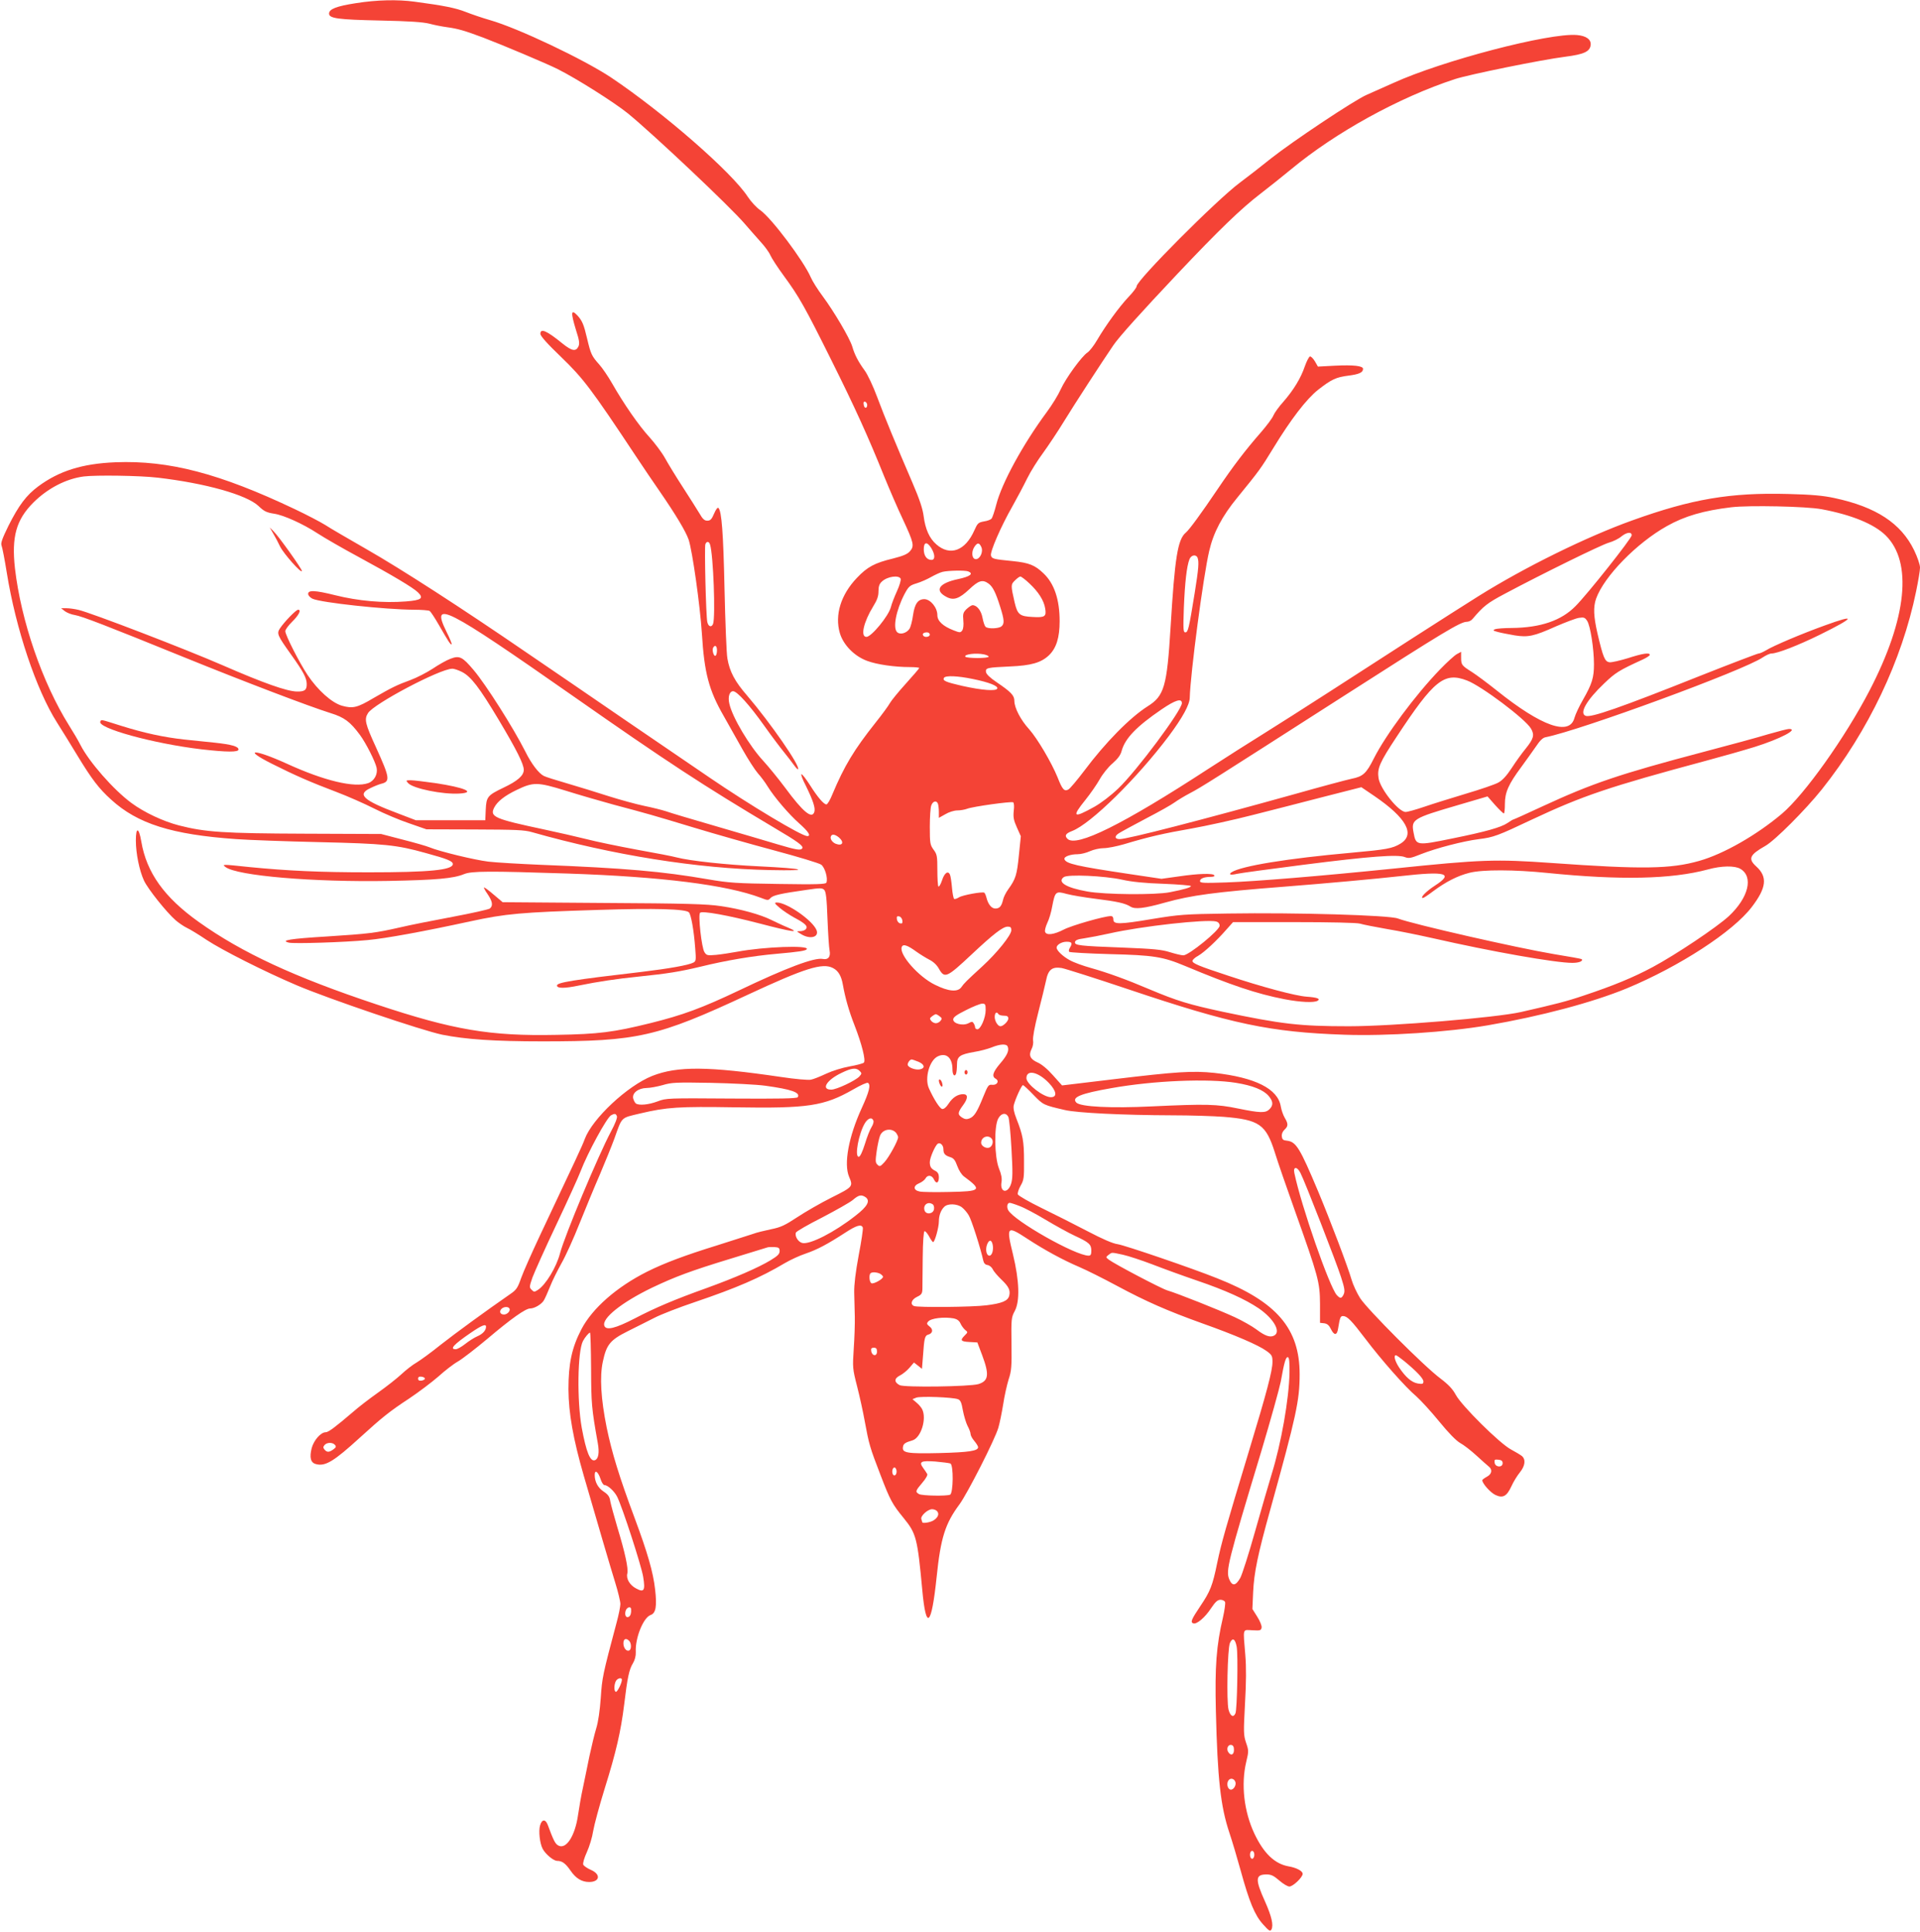 <?xml version="1.0" standalone="no"?>
<!DOCTYPE svg PUBLIC "-//W3C//DTD SVG 20010904//EN"
 "http://www.w3.org/TR/2001/REC-SVG-20010904/DTD/svg10.dtd">
<svg version="1.0" xmlns="http://www.w3.org/2000/svg"
 width="1272pt" height="1280pt" viewBox="0 0 1272 1280"
 preserveAspectRatio="xMidYMid meet">
<g transform="translate(0,1280) scale(0.1,-0.1)"
fill="#f44336" stroke="none">
<path d="M2358 12779 c-129 -20 -178 -39 -178 -69 0 -32 58 -40 340 -46 189
-4 282 -10 325 -21 33 -9 85 -19 115 -23 74 -10 118 -23 241 -69 126 -48 425
-174 494 -209 126 -63 375 -221 463 -292 166 -135 682 -622 777 -734 28 -32
73 -84 101 -115 29 -31 59 -72 67 -91 8 -19 48 -81 90 -138 100 -136 140 -207
315 -559 157 -315 244 -507 349 -768 36 -88 91 -216 124 -285 73 -157 78 -178
47 -213 -17 -19 -46 -31 -113 -48 -120 -29 -169 -55 -238 -128 -106 -111 -148
-245 -113 -366 23 -78 96 -153 181 -184 64 -24 181 -41 283 -41 34 0 62 -3 62
-6 0 -3 -40 -50 -89 -104 -49 -54 -96 -112 -105 -128 -9 -17 -52 -76 -96 -131
-142 -179 -206 -285 -285 -473 -15 -38 -33 -68 -40 -68 -17 0 -58 47 -109 128
-25 39 -50 72 -56 72 -6 0 7 -35 29 -77 48 -98 64 -147 56 -173 -16 -49 -75 0
-193 160 -47 63 -112 142 -144 177 -93 100 -206 290 -226 380 -11 46 1 83 25
83 26 0 109 -92 207 -230 49 -69 108 -147 131 -175 22 -27 51 -65 64 -83 13
-18 25 -31 28 -29 18 18 -184 309 -338 489 -80 92 -115 157 -130 245 -6 32
-14 238 -19 458 -8 375 -19 517 -40 539 -6 6 -17 -9 -29 -37 -16 -38 -25 -47
-45 -47 -19 0 -31 11 -52 48 -16 26 -64 103 -109 172 -45 69 -98 156 -119 194
-21 38 -68 100 -103 139 -71 77 -171 222 -248 357 -27 47 -65 103 -86 126 -49
55 -55 68 -79 169 -22 94 -32 118 -63 153 -45 48 -47 23 -11 -95 22 -68 25
-89 16 -109 -17 -35 -44 -30 -107 21 -103 84 -145 102 -145 63 0 -14 44 -64
139 -155 145 -140 199 -211 492 -653 49 -74 120 -179 157 -232 111 -161 175
-269 194 -323 25 -74 76 -437 88 -622 16 -262 46 -376 145 -548 34 -60 91
-161 126 -224 35 -62 80 -132 100 -155 20 -22 49 -61 64 -86 46 -74 142 -186
210 -246 62 -55 80 -84 53 -84 -39 1 -381 206 -646 387 -95 65 -347 237 -560
382 -213 146 -506 347 -652 446 -433 297 -831 554 -1060 685 -118 68 -243 140
-276 162 -34 21 -124 68 -200 104 -499 237 -835 325 -1189 311 -220 -9 -373
-57 -512 -160 -78 -58 -128 -124 -197 -261 -41 -84 -52 -114 -46 -130 5 -12
21 -93 35 -181 60 -373 196 -778 333 -993 30 -48 91 -145 134 -217 96 -158
143 -220 224 -293 175 -160 401 -232 829 -262 83 -6 330 -15 550 -20 433 -10
511 -18 705 -72 143 -39 180 -54 180 -73 0 -40 -156 -55 -557 -55 -325 0 -537
10 -792 35 -180 19 -182 19 -157 0 77 -58 581 -101 1080 -92 314 6 430 16 500
45 51 21 168 21 686 4 623 -21 1054 -75 1281 -161 46 -18 49 -18 64 -1 17 18
64 29 240 54 88 13 102 13 115 0 12 -11 17 -55 22 -192 4 -97 10 -192 14 -210
8 -42 -9 -63 -45 -56 -55 11 -240 -58 -556 -209 -246 -117 -372 -163 -585
-216 -247 -61 -342 -73 -624 -78 -439 -9 -682 32 -1192 202 -544 181 -891 342
-1177 546 -229 163 -346 327 -381 533 -16 95 -36 99 -36 7 0 -85 23 -199 54
-266 25 -54 148 -209 210 -263 21 -18 55 -41 74 -50 20 -9 79 -45 131 -80 105
-69 382 -209 598 -301 212 -90 828 -299 963 -327 156 -31 343 -44 665 -44 629
0 758 29 1357 308 380 177 497 214 566 178 36 -18 56 -53 66 -111 15 -85 40
-174 77 -268 49 -126 76 -234 62 -248 -6 -6 -49 -17 -94 -25 -49 -9 -114 -29
-155 -48 -40 -19 -85 -37 -102 -40 -16 -4 -105 4 -198 18 -482 71 -685 73
-853 7 -165 -66 -396 -282 -447 -418 -16 -45 -58 -133 -300 -646 -51 -109
-106 -232 -121 -274 -23 -66 -32 -80 -72 -107 -163 -113 -363 -259 -461 -336
-63 -51 -135 -103 -160 -118 -25 -14 -70 -49 -100 -77 -30 -28 -100 -83 -155
-122 -55 -39 -131 -97 -168 -130 -116 -99 -161 -133 -179 -133 -33 0 -79 -53
-93 -105 -16 -63 -7 -97 28 -106 62 -17 119 18 292 176 146 133 197 174 325
258 63 42 150 108 194 146 43 39 101 84 130 100 28 16 116 84 196 151 157 133
252 200 282 200 28 0 73 26 90 52 8 13 27 55 42 93 15 39 50 108 76 155 27 47
81 166 120 265 40 99 100 245 135 325 34 80 77 186 95 235 53 148 40 136 170
167 178 42 255 47 630 41 484 -8 589 8 782 118 48 28 92 48 98 44 20 -12 9
-58 -41 -167 -87 -190 -120 -369 -84 -455 28 -65 26 -67 -116 -138 -72 -36
-174 -95 -227 -130 -82 -54 -109 -67 -174 -80 -43 -9 -97 -22 -120 -31 -24 -8
-131 -42 -238 -76 -210 -65 -349 -117 -463 -174 -201 -101 -362 -242 -435
-381 -64 -123 -86 -228 -86 -398 1 -159 31 -329 102 -575 86 -296 175 -601
208 -707 19 -61 34 -125 34 -141 0 -16 -11 -72 -25 -123 -93 -349 -96 -365
-105 -500 -6 -83 -17 -160 -30 -201 -11 -36 -31 -119 -45 -184 -13 -66 -33
-159 -43 -209 -11 -49 -25 -130 -32 -178 -20 -145 -82 -238 -135 -203 -18 12
-29 34 -66 134 -15 40 -39 39 -51 -3 -11 -37 -2 -119 17 -155 19 -36 72 -80
96 -80 33 0 56 -17 89 -65 35 -51 74 -75 123 -75 71 0 79 51 12 80 -25 11 -48
27 -51 35 -4 9 7 46 24 83 17 37 36 100 42 141 7 41 41 167 76 280 76 243 107
379 129 556 21 177 33 234 58 274 13 22 20 48 19 75 -5 92 50 228 98 245 35
12 43 57 30 170 -13 115 -50 242 -135 471 -103 276 -151 433 -186 602 -38 189
-47 337 -25 437 24 112 48 142 164 200 53 26 133 67 177 89 44 23 166 70 270
105 274 93 430 160 595 258 36 21 98 50 138 63 78 27 142 61 261 138 75 49
108 59 117 34 3 -7 -9 -89 -27 -182 -21 -114 -31 -195 -30 -249 1 -44 3 -116
4 -160 1 -44 -2 -138 -7 -210 -8 -126 -8 -133 22 -250 17 -66 40 -171 51 -233
28 -152 34 -173 103 -352 66 -173 80 -197 155 -289 83 -102 91 -132 123 -476
25 -274 61 -242 95 85 27 260 56 354 152 483 53 73 234 428 257 507 9 30 23
100 32 155 8 55 25 129 36 165 19 57 21 85 19 237 -2 163 -1 174 21 215 36 66
31 202 -11 376 -46 188 -41 193 95 104 113 -74 236 -141 344 -187 47 -20 159
-76 250 -125 194 -104 330 -164 569 -250 211 -75 367 -142 421 -181 36 -26 40
-33 40 -73 0 -58 -38 -202 -156 -591 -156 -516 -181 -603 -210 -740 -31 -152
-46 -189 -112 -287 -59 -88 -67 -107 -47 -114 22 -9 78 38 119 101 28 42 43
55 62 55 13 0 27 -7 30 -15 3 -8 -3 -54 -14 -102 -44 -187 -54 -327 -47 -618
11 -452 31 -634 90 -810 19 -57 52 -168 74 -248 58 -211 94 -297 148 -357 40
-45 48 -49 56 -35 15 28 2 86 -42 185 -67 148 -65 180 10 180 30 0 47 -8 84
-40 25 -22 55 -40 67 -40 24 0 88 61 88 84 0 19 -41 41 -95 50 -91 17 -163 86
-225 217 -69 147 -89 326 -54 474 17 71 17 76 -1 128 -17 51 -17 69 -7 258 8
141 9 241 2 324 -15 183 -20 166 48 163 51 -3 57 -1 60 18 2 12 -11 44 -29 72
l-32 51 5 113 c6 127 30 246 114 547 172 620 194 722 194 895 0 303 -151 480
-546 636 -164 66 -612 219 -659 226 -32 4 -101 34 -200 86 -82 43 -219 112
-303 153 -84 41 -155 82 -159 91 -3 8 5 34 18 57 22 38 24 53 23 167 0 129 -8
170 -50 277 -17 43 -22 71 -18 90 11 43 52 133 61 133 4 0 36 -29 70 -65 65
-67 66 -67 208 -100 81 -19 383 -34 710 -35 121 0 274 -5 340 -10 238 -19 282
-50 341 -237 20 -65 79 -235 130 -378 159 -447 168 -479 169 -625 l0 -125 28
-3 c20 -3 32 -13 44 -38 22 -45 41 -43 48 4 12 73 15 82 33 82 28 -1 55 -29
147 -150 105 -139 265 -321 339 -383 29 -26 97 -100 150 -165 62 -76 113 -128
139 -143 23 -12 72 -50 109 -84 36 -33 73 -66 82 -73 25 -20 19 -50 -14 -67
-16 -9 -30 -19 -30 -23 0 -21 53 -81 86 -97 50 -24 76 -10 107 57 13 29 38 70
56 92 35 43 40 85 14 108 -10 8 -43 28 -73 44 -74 39 -326 289 -365 361 -21
39 -48 68 -102 109 -110 82 -483 457 -532 532 -22 35 -47 89 -56 120 -26 90
-140 390 -222 587 -122 290 -146 330 -208 337 -24 2 -31 8 -33 29 -2 15 5 32
18 44 25 23 25 39 1 79 -10 17 -22 51 -26 75 -19 117 -170 192 -440 222 -143
15 -251 8 -667 -42 l-342 -41 -60 67 c-37 42 -76 74 -102 85 -49 22 -61 47
-40 89 9 17 13 41 10 58 -3 17 10 90 34 183 22 85 45 181 52 213 14 72 40 93
103 83 23 -4 222 -67 442 -141 687 -231 940 -284 1430 -301 282 -10 686 17
950 62 355 61 696 152 922 245 349 145 705 376 829 540 97 127 105 199 29 268
-56 51 -44 77 60 136 64 36 267 240 375 375 308 387 530 854 624 1311 14 68
26 139 26 158 0 20 -17 69 -39 115 -87 179 -252 287 -528 346 -74 16 -149 23
-308 27 -383 10 -636 -33 -1031 -175 -304 -109 -714 -311 -1019 -502 -157 -98
-689 -440 -985 -632 -157 -101 -354 -227 -438 -279 -84 -52 -248 -156 -365
-232 -569 -371 -877 -523 -935 -465 -21 21 -13 35 31 52 123 47 430 349 641
630 90 121 137 206 138 253 4 159 90 809 129 973 28 121 85 230 187 354 145
178 154 190 237 326 117 192 220 326 297 387 88 69 120 84 201 94 71 9 97 21
97 45 0 20 -63 27 -186 21 l-113 -6 -20 35 c-12 20 -27 34 -33 32 -7 -3 -22
-32 -34 -66 -26 -77 -74 -156 -141 -233 -30 -33 -60 -75 -67 -92 -7 -18 -44
-67 -82 -111 -104 -119 -184 -224 -286 -375 -110 -163 -189 -271 -212 -290
-54 -45 -73 -164 -101 -626 -24 -395 -42 -456 -152 -525 -118 -75 -280 -240
-420 -427 -47 -62 -94 -118 -105 -124 -27 -15 -40 -1 -72 81 -41 100 -134 257
-188 318 -56 61 -98 142 -98 188 0 36 -22 59 -118 124 -43 29 -68 53 -70 67
-4 28 7 30 158 37 142 6 207 25 259 74 49 47 71 117 71 226 0 144 -36 250
-107 317 -56 54 -95 70 -202 81 -131 13 -139 15 -146 37 -7 24 65 191 142 326
31 55 75 138 98 185 23 47 71 123 106 170 34 47 97 141 139 210 66 108 248
388 325 501 36 54 189 224 425 474 273 289 422 433 550 531 58 45 149 117 203
162 294 244 714 476 1086 598 92 30 572 128 730 148 125 16 164 34 169 78 4
36 -29 61 -92 66 -183 15 -892 -170 -1218 -319 -62 -28 -140 -62 -173 -77 -80
-34 -491 -308 -635 -422 -63 -51 -156 -123 -207 -161 -153 -114 -683 -646
-683 -686 0 -8 -24 -40 -54 -71 -62 -66 -150 -187 -207 -284 -22 -38 -51 -75
-65 -84 -38 -25 -144 -171 -177 -244 -16 -36 -57 -103 -92 -150 -159 -215
-299 -472 -335 -614 -11 -43 -25 -85 -31 -92 -5 -7 -28 -16 -51 -19 -37 -7
-42 -12 -63 -59 -60 -136 -161 -173 -252 -93 -46 40 -73 101 -84 187 -6 48
-27 112 -74 221 -106 246 -184 434 -235 571 -26 70 -63 149 -83 175 -42 58
-65 102 -81 157 -17 56 -121 232 -195 332 -33 44 -69 101 -80 127 -47 108
-259 391 -334 444 -25 17 -62 57 -83 89 -106 163 -558 557 -905 790 -182 121
-618 328 -804 381 -49 14 -122 39 -160 54 -66 26 -144 42 -340 68 -111 15
-249 12 -387 -10z m3387 -2662 c0 -26 -20 -25 -23 2 -3 16 1 22 10 19 7 -3 13
-12 13 -21z m-4700 -482 c316 -37 588 -113 668 -188 36 -35 53 -43 104 -51 62
-9 192 -68 285 -129 46 -30 169 -101 273 -157 225 -122 361 -203 394 -235 40
-39 23 -52 -79 -60 -149 -12 -317 3 -469 41 -136 34 -185 36 -179 5 2 -9 14
-21 28 -28 54 -26 483 -72 670 -73 52 0 100 -4 106 -8 7 -4 34 -45 61 -92 65
-113 76 -130 85 -130 4 0 -11 38 -34 84 -107 217 -8 166 837 -425 624 -437
866 -595 1328 -870 166 -98 201 -124 192 -140 -10 -15 -38 -11 -162 26 -65 20
-248 73 -408 120 -159 46 -310 91 -334 100 -25 8 -88 24 -142 35 -53 11 -159
40 -235 64 -77 25 -201 63 -276 85 -76 22 -146 44 -156 50 -34 18 -82 81 -121
160 -80 159 -262 445 -343 541 -75 89 -94 98 -154 75 -25 -9 -78 -39 -118 -66
-40 -26 -106 -60 -147 -75 -88 -32 -125 -50 -244 -119 -109 -65 -138 -71 -210
-51 -68 20 -160 103 -227 203 -54 81 -148 265 -148 291 0 10 20 37 44 61 46
45 64 81 41 81 -14 0 -91 -80 -120 -123 -23 -35 -18 -46 74 -175 82 -115 102
-154 103 -193 1 -41 -13 -52 -66 -51 -67 2 -218 55 -491 174 -243 106 -872
348 -955 367 -25 6 -61 11 -80 11 l-35 0 25 -20 c14 -10 43 -22 65 -25 48 -8
211 -71 725 -280 404 -164 827 -325 970 -370 91 -28 130 -57 195 -145 40 -55
100 -173 110 -217 9 -43 -16 -88 -56 -102 -92 -32 -290 15 -539 129 -218 99
-297 99 -98 -1 155 -78 259 -123 428 -187 74 -28 187 -78 250 -110 63 -32 167
-76 230 -97 l115 -40 320 -1 c269 -1 330 -3 380 -18 536 -152 1092 -241 1575
-251 285 -6 235 10 -74 25 -214 10 -456 36 -544 59 -20 6 -138 29 -262 51
-124 23 -274 54 -335 70 -60 15 -186 44 -280 64 -330 70 -362 84 -331 145 21
41 70 79 149 117 111 53 137 53 325 -5 89 -28 231 -69 315 -92 233 -62 264
-71 532 -152 138 -42 378 -110 535 -152 157 -42 296 -84 310 -94 25 -18 46
-90 35 -119 -4 -11 -62 -13 -318 -9 -282 4 -327 7 -467 31 -300 52 -549 74
-1110 96 -140 6 -295 15 -345 21 -91 11 -326 68 -390 95 -19 8 -99 31 -178 51
l-142 37 -505 2 c-536 2 -660 10 -835 55 -104 27 -230 86 -315 149 -119 88
-280 272 -337 384 -14 28 -48 86 -76 130 -177 283 -318 694 -358 1041 -23 208
8 321 122 435 94 94 217 158 334 173 78 10 373 6 490 -8z m11023 -209 c199
-37 347 -98 424 -173 180 -177 142 -550 -106 -1028 -162 -312 -431 -690 -581
-817 -167 -141 -385 -266 -547 -312 -189 -54 -378 -57 -980 -14 -369 26 -463
23 -1043 -37 -490 -50 -914 -85 -1112 -92 -152 -5 -173 -4 -173 9 0 17 28 28
73 28 16 0 26 4 22 10 -9 15 -106 12 -235 -7 l-115 -16 -215 32 c-347 52 -418
68 -428 98 -5 17 39 33 88 33 21 0 57 9 81 20 24 11 65 20 90 20 26 0 87 12
135 26 166 50 264 72 447 104 100 18 283 58 407 90 124 31 336 86 472 121
l247 63 87 -59 c212 -145 272 -254 172 -315 -53 -32 -91 -39 -323 -60 -427
-38 -730 -88 -795 -129 -24 -16 -7 -21 35 -11 22 5 220 32 440 60 439 56 626
70 672 51 26 -10 39 -8 106 19 101 40 281 87 385 100 97 12 124 22 354 131
335 157 506 215 1153 389 105 28 249 69 320 91 169 53 295 119 227 119 -10 0
-72 -16 -138 -35 -65 -20 -256 -72 -424 -116 -564 -149 -740 -209 -1067 -360
-105 -49 -194 -89 -197 -89 -3 0 -21 -11 -40 -24 -42 -28 -143 -57 -366 -102
-235 -48 -239 -48 -255 39 -17 88 -5 95 296 183 l194 57 50 -57 c28 -31 54
-56 58 -56 4 0 7 28 7 63 0 77 24 131 108 244 33 45 77 107 98 137 25 38 45
58 63 61 232 46 1318 445 1439 529 21 14 47 26 58 26 39 0 175 53 320 124 235
116 247 140 31 61 -147 -53 -339 -134 -387 -164 -19 -11 -41 -21 -49 -21 -7 0
-183 -67 -390 -149 -524 -209 -722 -278 -756 -264 -44 16 6 104 122 214 76 73
99 87 256 159 26 12 47 26 47 31 0 17 -49 9 -145 -22 -53 -16 -108 -29 -122
-27 -31 4 -42 31 -79 188 -27 118 -29 177 -10 233 53 148 269 369 469 481 119
67 244 103 427 125 115 14 500 6 598 -13z m-1258 -173 c0 -20 -293 -390 -372
-469 -94 -96 -231 -143 -423 -145 -49 0 -99 -4 -110 -8 -17 -7 -14 -10 20 -19
22 -6 72 -15 110 -22 89 -14 127 -6 274 60 63 27 131 53 151 56 33 5 40 3 55
-20 21 -32 45 -185 45 -287 0 -89 -12 -129 -73 -236 -25 -43 -50 -97 -56 -119
-32 -123 -218 -57 -514 180 -60 48 -134 103 -165 123 -68 43 -72 47 -72 96 l0
38 -28 -15 c-15 -8 -66 -54 -113 -103 -163 -169 -358 -432 -437 -588 -50 -100
-72 -120 -147 -135 -33 -7 -202 -52 -375 -101 -618 -172 -1109 -299 -1162
-299 -34 0 -36 20 -5 39 12 8 93 52 180 98 87 45 172 93 190 107 18 13 62 40
98 59 77 40 139 80 1024 647 663 425 771 490 813 490 12 0 29 8 37 18 73 86
98 106 215 168 242 129 636 323 688 338 29 8 67 27 83 41 36 29 69 33 69 8z
m-6106 -61 c22 -67 37 -482 20 -526 -10 -25 -31 -19 -38 12 -9 37 -20 497 -13
516 8 21 24 20 31 -2z m1466 -24 c26 -43 26 -78 1 -78 -31 0 -51 28 -51 71 0
49 22 52 50 7z m331 8 c15 -31 -8 -81 -36 -81 -26 0 -32 47 -10 81 20 30 32
30 46 0z m1433 -72 c10 -27 7 -70 -19 -232 -38 -235 -44 -262 -62 -262 -14 0
-15 18 -10 163 7 168 19 275 37 321 11 29 44 35 54 10z m-1520 -90 c38 -15 14
-34 -66 -51 -129 -27 -160 -76 -76 -119 46 -24 83 -11 149 51 61 58 88 67 127
39 29 -20 49 -61 78 -154 28 -88 29 -113 9 -130 -19 -16 -91 -18 -106 -3 -6 6
-15 33 -20 60 -9 48 -37 83 -66 83 -7 0 -25 -12 -40 -26 -22 -22 -25 -32 -21
-75 3 -30 0 -56 -7 -66 -12 -16 -16 -16 -59 1 -69 27 -106 61 -106 100 0 50
-45 105 -86 106 -42 0 -64 -30 -75 -105 -5 -38 -16 -80 -24 -92 -19 -28 -60
-40 -80 -23 -32 26 -9 145 47 253 28 52 35 58 81 72 27 8 70 27 96 42 25 14
59 30 76 34 38 9 148 11 169 3z m-447 -49 c3 -9 -8 -46 -25 -83 -17 -37 -35
-84 -40 -105 -16 -60 -129 -197 -162 -197 -41 0 -19 98 45 202 26 42 35 67 35
100 0 33 6 50 23 65 36 34 113 44 124 18z m854 -32 c58 -54 95 -112 103 -163
10 -55 -1 -63 -83 -58 -86 4 -100 16 -119 96 -26 114 -26 119 2 146 14 14 30
26 36 26 6 0 34 -21 61 -47z m-661 -338 c0 -16 -35 -21 -44 -6 -8 12 4 21 26
21 10 0 18 -7 18 -15z m-1410 -104 c0 -17 -4 -33 -10 -36 -11 -7 -25 39 -15
54 12 21 25 11 25 -18z m1769 -27 c17 -4 31 -10 31 -15 0 -12 -147 -12 -155 0
-9 16 70 26 124 15z m-3459 -116 c61 -31 116 -104 243 -316 120 -201 167 -295
167 -333 0 -38 -41 -74 -134 -118 -106 -51 -114 -60 -118 -146 l-3 -70 -230 0
-230 0 -115 44 c-235 88 -277 127 -186 169 24 12 55 24 69 28 64 15 61 37 -32
242 -72 157 -79 186 -53 227 39 62 474 292 557 294 12 1 41 -9 65 -21z m3385
-47 c108 -22 168 -46 162 -63 -6 -19 -101 -12 -231 17 -113 26 -133 35 -122
54 11 16 90 13 191 -8z m3274 -10 c95 -36 387 -255 424 -319 24 -42 18 -66
-35 -132 -24 -29 -66 -87 -93 -129 -34 -52 -63 -83 -90 -97 -22 -12 -118 -45
-213 -73 -96 -29 -219 -67 -274 -86 -56 -19 -112 -35 -126 -35 -46 0 -167 151
-179 223 -10 65 6 103 119 274 248 377 316 432 467 374z m-1889 -150 c0 -47
-300 -450 -422 -566 -49 -47 -115 -97 -158 -121 -140 -78 -152 -69 -59 46 33
41 76 103 95 137 19 34 57 82 85 105 35 31 53 55 60 83 23 83 98 161 265 275
91 62 134 75 134 41z m-1616 -667 c3 -9 6 -33 6 -54 l0 -39 43 24 c23 14 58
25 79 25 20 0 49 5 65 11 38 15 293 50 305 43 6 -4 8 -27 4 -57 -4 -42 -1 -61
21 -110 l26 -58 -13 -127 c-13 -130 -21 -156 -70 -224 -16 -22 -32 -54 -35
-71 -10 -42 -23 -57 -51 -57 -25 0 -48 28 -59 73 -4 15 -10 29 -14 32 -14 8
-145 -16 -168 -31 -13 -8 -27 -13 -32 -10 -4 3 -11 36 -14 73 -3 37 -9 76 -13
86 -12 31 -37 14 -53 -36 -9 -27 -20 -45 -24 -41 -4 4 -7 53 -7 109 0 92 -2
104 -25 135 -23 32 -25 42 -25 151 0 65 4 129 10 143 11 29 35 34 44 10z
m-656 -223 c37 -32 24 -59 -21 -42 -25 10 -41 36 -31 52 8 14 27 10 52 -10z
m5972 -208 c88 -52 55 -190 -76 -313 -80 -74 -352 -256 -505 -338 -129 -69
-260 -123 -455 -188 -115 -39 -186 -57 -419 -110 -165 -37 -852 -94 -1139 -94
-326 0 -446 14 -835 96 -224 48 -303 72 -486 149 -150 64 -277 110 -387 141
-51 14 -115 37 -141 52 -45 24 -87 64 -87 83 0 19 34 39 66 39 36 0 41 -9 22
-40 -7 -10 -9 -23 -4 -27 4 -4 125 -11 269 -15 288 -7 351 -17 497 -78 306
-128 475 -185 661 -221 105 -20 195 -24 218 -10 21 13 -2 22 -72 27 -75 5
-301 66 -520 139 -198 65 -237 82 -237 98 0 7 17 23 38 34 40 23 122 99 189
176 l42 47 403 0 c247 0 417 -4 438 -10 19 -6 100 -22 180 -36 80 -13 215 -41
300 -60 390 -89 815 -164 927 -164 44 0 74 12 61 25 -2 2 -84 17 -183 33 -249
42 -933 198 -1034 236 -57 22 -673 40 -1126 33 -289 -4 -323 -7 -500 -36 -219
-37 -260 -37 -259 -3 0 14 -5 22 -17 22 -42 0 -260 -62 -313 -90 -64 -33 -113
-39 -122 -15 -4 8 3 35 14 59 12 24 27 74 33 111 19 98 23 102 95 82 33 -9
118 -23 189 -32 146 -18 199 -30 234 -52 30 -19 89 -13 231 27 172 48 328 69
790 105 269 21 609 52 770 70 302 34 354 19 225 -64 -58 -38 -100 -81 -78 -81
5 0 35 20 68 45 85 63 161 102 241 122 88 22 297 21 514 -1 486 -49 822 -42
1065 23 90 25 178 26 215 4z m-4095 -72 c62 -14 148 -23 273 -27 100 -4 182
-11 182 -15 0 -9 -43 -22 -140 -41 -97 -19 -432 -16 -547 5 -140 25 -200 62
-156 95 26 20 270 9 388 -17z m-1457 -269 c3 -19 -1 -23 -15 -20 -10 2 -19 14
-21 26 -3 19 1 23 15 20 10 -2 19 -14 21 -26z m2080 -8 c14 -4 22 -14 22 -28
0 -30 -204 -196 -240 -196 -14 0 -54 10 -90 21 -53 17 -108 22 -305 30 -297
11 -327 15 -323 37 2 13 19 19 63 25 33 5 107 19 165 32 211 48 644 96 708 79z
m-1358 -58 c0 -32 -96 -151 -191 -238 -108 -99 -122 -113 -140 -139 -24 -34
-85 -29 -175 16 -109 53 -239 201 -220 250 8 22 37 13 96 -30 25 -18 64 -42
87 -54 26 -13 50 -35 64 -61 37 -65 52 -58 216 96 145 136 207 184 239 184 19
0 24 -5 24 -24z m-170 -528 c0 -52 -33 -128 -55 -128 -8 0 -15 6 -15 13 0 6
-4 19 -10 27 -7 12 -12 12 -34 0 -37 -19 -101 -3 -101 25 0 15 21 30 85 62 47
24 95 43 108 43 19 0 22 -5 22 -42z m85 -28 c3 -5 19 -10 36 -10 22 0 29 -5
29 -19 0 -18 -34 -51 -52 -51 -17 0 -38 34 -38 61 0 29 13 39 25 19z m-390
-14 c16 -12 17 -16 6 -30 -7 -9 -21 -16 -31 -16 -10 0 -24 7 -31 16 -11 14
-10 18 6 30 10 8 22 14 25 14 3 0 15 -6 25 -14z m451 -201 c11 -26 -4 -59 -51
-113 -48 -57 -56 -85 -28 -100 25 -15 9 -43 -23 -40 -25 3 -29 -3 -60 -79 -41
-102 -60 -132 -92 -144 -18 -7 -31 -5 -48 6 -31 20 -30 33 7 83 33 45 33 72 0
72 -36 0 -70 -22 -96 -62 -16 -25 -32 -38 -43 -36 -16 3 -54 62 -88 137 -30
67 4 187 60 212 56 26 96 -11 96 -86 0 -37 14 -54 24 -29 3 9 6 35 6 60 0 54
18 67 115 84 39 6 90 20 115 30 57 23 99 25 106 5z m-592 -100 c41 -17 47 -42
13 -50 -25 -7 -71 7 -82 25 -7 11 11 40 25 40 4 0 24 -7 44 -15z m-389 -61
c15 -15 15 -18 -2 -37 -25 -27 -151 -87 -186 -87 -70 0 -31 64 68 111 68 33
97 36 120 13z m1253 -79 c52 -54 58 -95 14 -95 -50 0 -162 87 -162 126 0 59
77 43 148 -31z m1241 0 c111 -18 182 -47 216 -87 30 -36 32 -61 5 -88 -26 -26
-61 -25 -208 5 -140 29 -211 31 -572 14 -270 -13 -470 -3 -499 25 -34 35 26
60 232 96 279 50 641 65 826 35z m-3119 -19 c174 -24 234 -45 215 -76 -5 -9
-127 -11 -439 -9 -424 3 -432 3 -490 -19 -59 -22 -121 -28 -143 -14 -6 4 -14
19 -18 33 -9 36 33 69 89 70 22 0 70 9 106 19 59 18 90 19 320 15 140 -3 302
-11 360 -19z m-983 -202 c4 -10 -12 -51 -40 -103 -85 -160 -306 -688 -337
-806 -24 -92 -94 -207 -145 -241 -25 -16 -27 -16 -43 0 -16 15 -15 21 5 80 13
35 84 194 159 352 75 159 147 317 160 352 47 123 173 355 202 372 24 13 32 12
39 -6z m2593 -4 c6 -11 15 -106 21 -212 9 -157 8 -200 -3 -233 -22 -67 -75
-57 -63 13 4 22 -1 52 -17 90 -30 77 -33 278 -5 330 20 37 51 42 67 12z m-894
-25 c4 -8 -2 -27 -12 -43 -10 -15 -30 -65 -44 -112 -17 -54 -32 -85 -41 -85
-29 0 0 155 41 223 21 34 47 42 56 17z m152 -83 c6 -9 12 -21 12 -27 0 -23
-61 -134 -91 -166 -27 -29 -31 -31 -46 -16 -14 13 -14 25 -5 90 6 41 16 86 22
101 17 45 78 55 108 18z m632 -37 c14 -17 5 -51 -16 -59 -22 -8 -54 11 -54 32
0 38 46 56 70 27z m-320 -69 c0 -30 10 -42 45 -53 23 -7 33 -20 47 -59 10 -28
29 -58 44 -69 123 -91 115 -99 -99 -103 -88 -2 -176 -1 -194 3 -43 8 -45 38
-3 55 17 7 35 21 41 31 14 27 44 23 57 -7 15 -31 32 -23 32 16 0 20 -7 33 -22
41 -30 15 -38 28 -38 59 0 29 36 111 53 122 16 10 37 -10 37 -36z m2365 -157
c29 -55 242 -603 270 -693 23 -71 26 -92 17 -112 -14 -29 -23 -30 -46 -5 -49
55 -236 592 -281 809 -9 43 18 44 40 1z m-2880 -162 c32 -24 12 -61 -67 -122
-141 -111 -303 -193 -353 -181 -28 7 -51 46 -42 69 3 8 81 53 174 100 92 48
184 100 203 116 39 34 57 37 85 18z m443 -46 c8 -4 12 -19 10 -32 -4 -33 -53
-40 -63 -9 -11 36 22 61 53 41z m576 -12 c31 -11 108 -52 173 -91 65 -39 152
-87 193 -106 95 -44 110 -57 110 -99 0 -25 -4 -33 -18 -33 -87 0 -495 231
-533 302 -11 21 -6 48 10 48 6 0 35 -9 65 -21z m-381 -9 c14 -11 35 -35 45
-53 18 -28 79 -220 96 -299 4 -18 13 -28 28 -30 13 -2 28 -14 35 -28 6 -14 32
-44 57 -68 49 -47 61 -71 52 -108 -9 -34 -48 -50 -151 -63 -95 -12 -452 -15
-479 -5 -28 11 -18 43 19 61 30 14 35 22 36 52 0 20 1 114 2 208 1 105 6 174
12 175 5 2 19 -14 30 -34 11 -21 23 -38 27 -38 11 0 38 98 38 136 0 40 13 75
35 97 23 24 86 22 118 -3z m203 -245 c8 -34 -3 -75 -21 -75 -20 0 -28 40 -16
73 13 34 29 35 37 2z m-1411 -45 c0 -19 -13 -32 -61 -61 -79 -48 -236 -116
-421 -183 -215 -77 -342 -131 -480 -203 -126 -65 -187 -80 -199 -48 -19 49
114 155 314 252 156 74 257 112 526 194 127 39 236 72 241 74 6 2 26 3 45 2
30 -2 35 -6 35 -27z m2275 -24 c36 -8 124 -37 195 -64 72 -28 204 -76 295
-107 188 -64 320 -124 409 -184 99 -68 149 -155 103 -180 -27 -15 -61 -3 -118
40 -28 21 -93 58 -145 82 -104 48 -381 158 -446 177 -42 13 -350 175 -388 204
-20 16 -20 16 -1 31 24 18 16 18 96 1z m-1609 -126 c10 -6 19 -15 19 -20 0
-15 -61 -49 -76 -43 -14 5 -19 54 -7 66 10 10 42 8 64 -3z m-2456 -230 c9 -15
-14 -40 -36 -40 -24 0 -33 18 -19 35 14 17 46 20 55 5z m2945 -66 c21 -5 35
-15 43 -33 6 -14 20 -33 30 -42 20 -16 20 -16 -2 -38 -32 -32 -26 -40 31 -43
l53 -3 32 -85 c48 -128 43 -170 -25 -191 -58 -17 -491 -23 -522 -7 -37 20 -37
44 2 64 18 9 47 32 63 51 l30 35 27 -21 26 -21 7 87 c8 117 12 134 35 140 30
8 34 35 8 54 -18 14 -20 20 -9 32 18 23 107 33 171 21z m-3100 -55 c0 -24 -22
-48 -57 -63 -21 -9 -57 -32 -81 -51 -24 -19 -52 -35 -63 -35 -42 0 -14 31 100
109 73 50 101 61 101 40z m696 -277 c1 -232 3 -262 44 -492 12 -65 5 -106 -18
-115 -32 -12 -58 53 -88 215 -32 180 -28 505 8 574 13 25 39 56 47 56 3 0 6
-107 7 -238z m1894 112 c0 -33 -33 -30 -38 4 -3 17 2 22 17 22 16 0 21 -6 21
-26z m3491 -61 c84 -69 129 -117 129 -136 0 -17 -5 -19 -37 -14 -41 7 -80 41
-124 106 -28 43 -38 81 -21 81 5 0 28 -17 53 -37z m-758 -77 c-3 -174 -55
-471 -119 -676 -19 -63 -69 -234 -110 -380 -41 -146 -85 -283 -97 -305 -30
-53 -53 -57 -73 -10 -24 58 -11 110 214 855 60 201 117 406 127 455 23 130 34
167 48 162 8 -3 11 -34 10 -101z m-5728 -41 c0 -5 -10 -11 -22 -13 -16 -2 -23
2 -23 13 0 11 7 15 23 13 12 -2 22 -7 22 -13z m3531 -136 c17 -6 24 -21 33
-74 7 -37 21 -83 31 -103 11 -20 20 -44 20 -54 0 -9 11 -30 25 -46 14 -17 25
-35 25 -41 0 -25 -62 -34 -256 -39 -216 -5 -248 1 -242 40 3 22 15 30 63 44
57 17 96 145 64 207 -6 12 -23 32 -38 44 l-26 22 25 10 c27 11 241 3 276 -10z
m-4127 -303 c10 -11 7 -17 -11 -30 -28 -20 -42 -20 -58 -1 -10 12 -10 18 0 30
16 19 54 19 69 1z m7736 -121 c0 -31 -49 -28 -53 3 -3 20 0 23 25 20 20 -2 28
-8 28 -23z m-3659 -2 c22 -8 20 -198 -2 -207 -26 -10 -184 -7 -205 4 -27 15
-24 22 21 75 23 26 37 52 33 58 -4 7 -15 24 -26 39 -32 43 -16 51 80 44 46 -4
91 -10 99 -13z m-356 -53 c0 -25 -18 -36 -26 -16 -8 21 3 49 16 41 5 -3 10
-15 10 -25z m-1962 -48 c7 -23 19 -42 26 -42 22 0 66 -40 85 -78 34 -68 160
-456 172 -530 15 -91 6 -106 -47 -77 -42 22 -67 65 -58 99 8 32 -15 138 -66
306 -22 74 -43 152 -47 173 -4 30 -14 44 -44 64 -38 25 -59 65 -59 110 0 37
22 23 38 -25z m2231 -216 c15 -18 5 -41 -24 -60 -22 -14 -75 -22 -75 -12 0 2
-3 11 -6 20 -8 20 42 66 71 66 13 0 28 -6 34 -14z m-2028 -648 c2 -24 -3 -43
-14 -50 -18 -11 -30 8 -23 36 6 26 35 36 37 14z m-13 -210 c15 -15 16 -55 2
-63 -18 -11 -40 15 -40 46 0 30 17 38 38 17z m4025 -39 c10 -52 3 -416 -8
-441 -13 -31 -34 -20 -46 24 -14 55 -7 401 9 441 17 39 35 29 45 -24z m-4073
-219 c0 -21 -29 -80 -39 -80 -14 0 -14 46 -1 71 11 20 40 26 40 9z m4055 -465
c0 -33 -21 -41 -38 -14 -14 22 -1 51 20 47 13 -2 18 -13 18 -33z m9 -211 c9
-22 -13 -56 -32 -52 -21 4 -28 44 -12 63 13 16 36 10 44 -11z m126 -484 c0
-10 -5 -22 -10 -25 -13 -8 -24 20 -16 41 8 20 26 9 26 -16z"/>
<path d="M1810 9265 c13 -22 34 -61 46 -87 24 -48 143 -182 144 -161 0 14
-153 229 -188 263 l-25 25 23 -40z"/>
<path d="M665 8020 c-27 -43 349 -147 670 -185 168 -19 245 -20 245 -1 0 20
-46 33 -157 45 -54 6 -145 15 -203 21 -136 15 -265 43 -418 91 -140 44 -129
42 -137 29z"/>
<path d="M2704 7611 c33 -36 229 -76 341 -69 110 7 32 40 -160 69 -71 10 -145
19 -164 19 -33 0 -33 -1 -17 -19z"/>
<path d="M6390 5695 c0 -8 5 -15 10 -15 6 0 10 7 10 15 0 8 -4 15 -10 15 -5 0
-10 -7 -10 -15z"/>
<path d="M6220 5641 c0 -17 12 -41 20 -41 10 0 1 38 -11 46 -5 3 -9 1 -9 -5z"/>
<path d="M3230 6876 c33 -49 38 -77 15 -96 -8 -6 -119 -31 -247 -55 -128 -24
-285 -55 -348 -70 -163 -37 -204 -42 -483 -60 -247 -15 -313 -26 -253 -41 35
-8 364 2 521 17 121 11 372 57 680 124 236 51 333 60 850 76 380 12 576 6 599
-16 14 -15 33 -117 42 -241 6 -74 5 -83 -12 -92 -32 -17 -162 -40 -345 -62
-455 -53 -559 -70 -559 -90 0 -20 50 -20 146 0 121 25 254 45 394 59 194 20
274 33 412 66 167 41 344 71 503 85 147 13 194 20 200 31 17 27 -284 16 -460
-17 -44 -8 -108 -18 -141 -21 -57 -5 -63 -4 -77 18 -19 29 -43 247 -29 261 14
14 183 -16 398 -72 209 -55 274 -64 184 -26 -30 12 -78 35 -107 49 -73 37
-206 74 -337 93 -91 14 -230 18 -779 21 l-667 5 -58 49 c-31 27 -61 49 -65 49
-4 0 6 -20 23 -44z"/>
<path d="M5165 6785 c22 -19 66 -48 97 -65 75 -40 92 -58 77 -76 -6 -8 -23
-14 -38 -14 -26 0 -26 0 7 -20 59 -36 119 -20 102 26 -25 65 -198 185 -264
184 -18 -1 -15 -6 19 -35z"/>
</g>
</svg>
